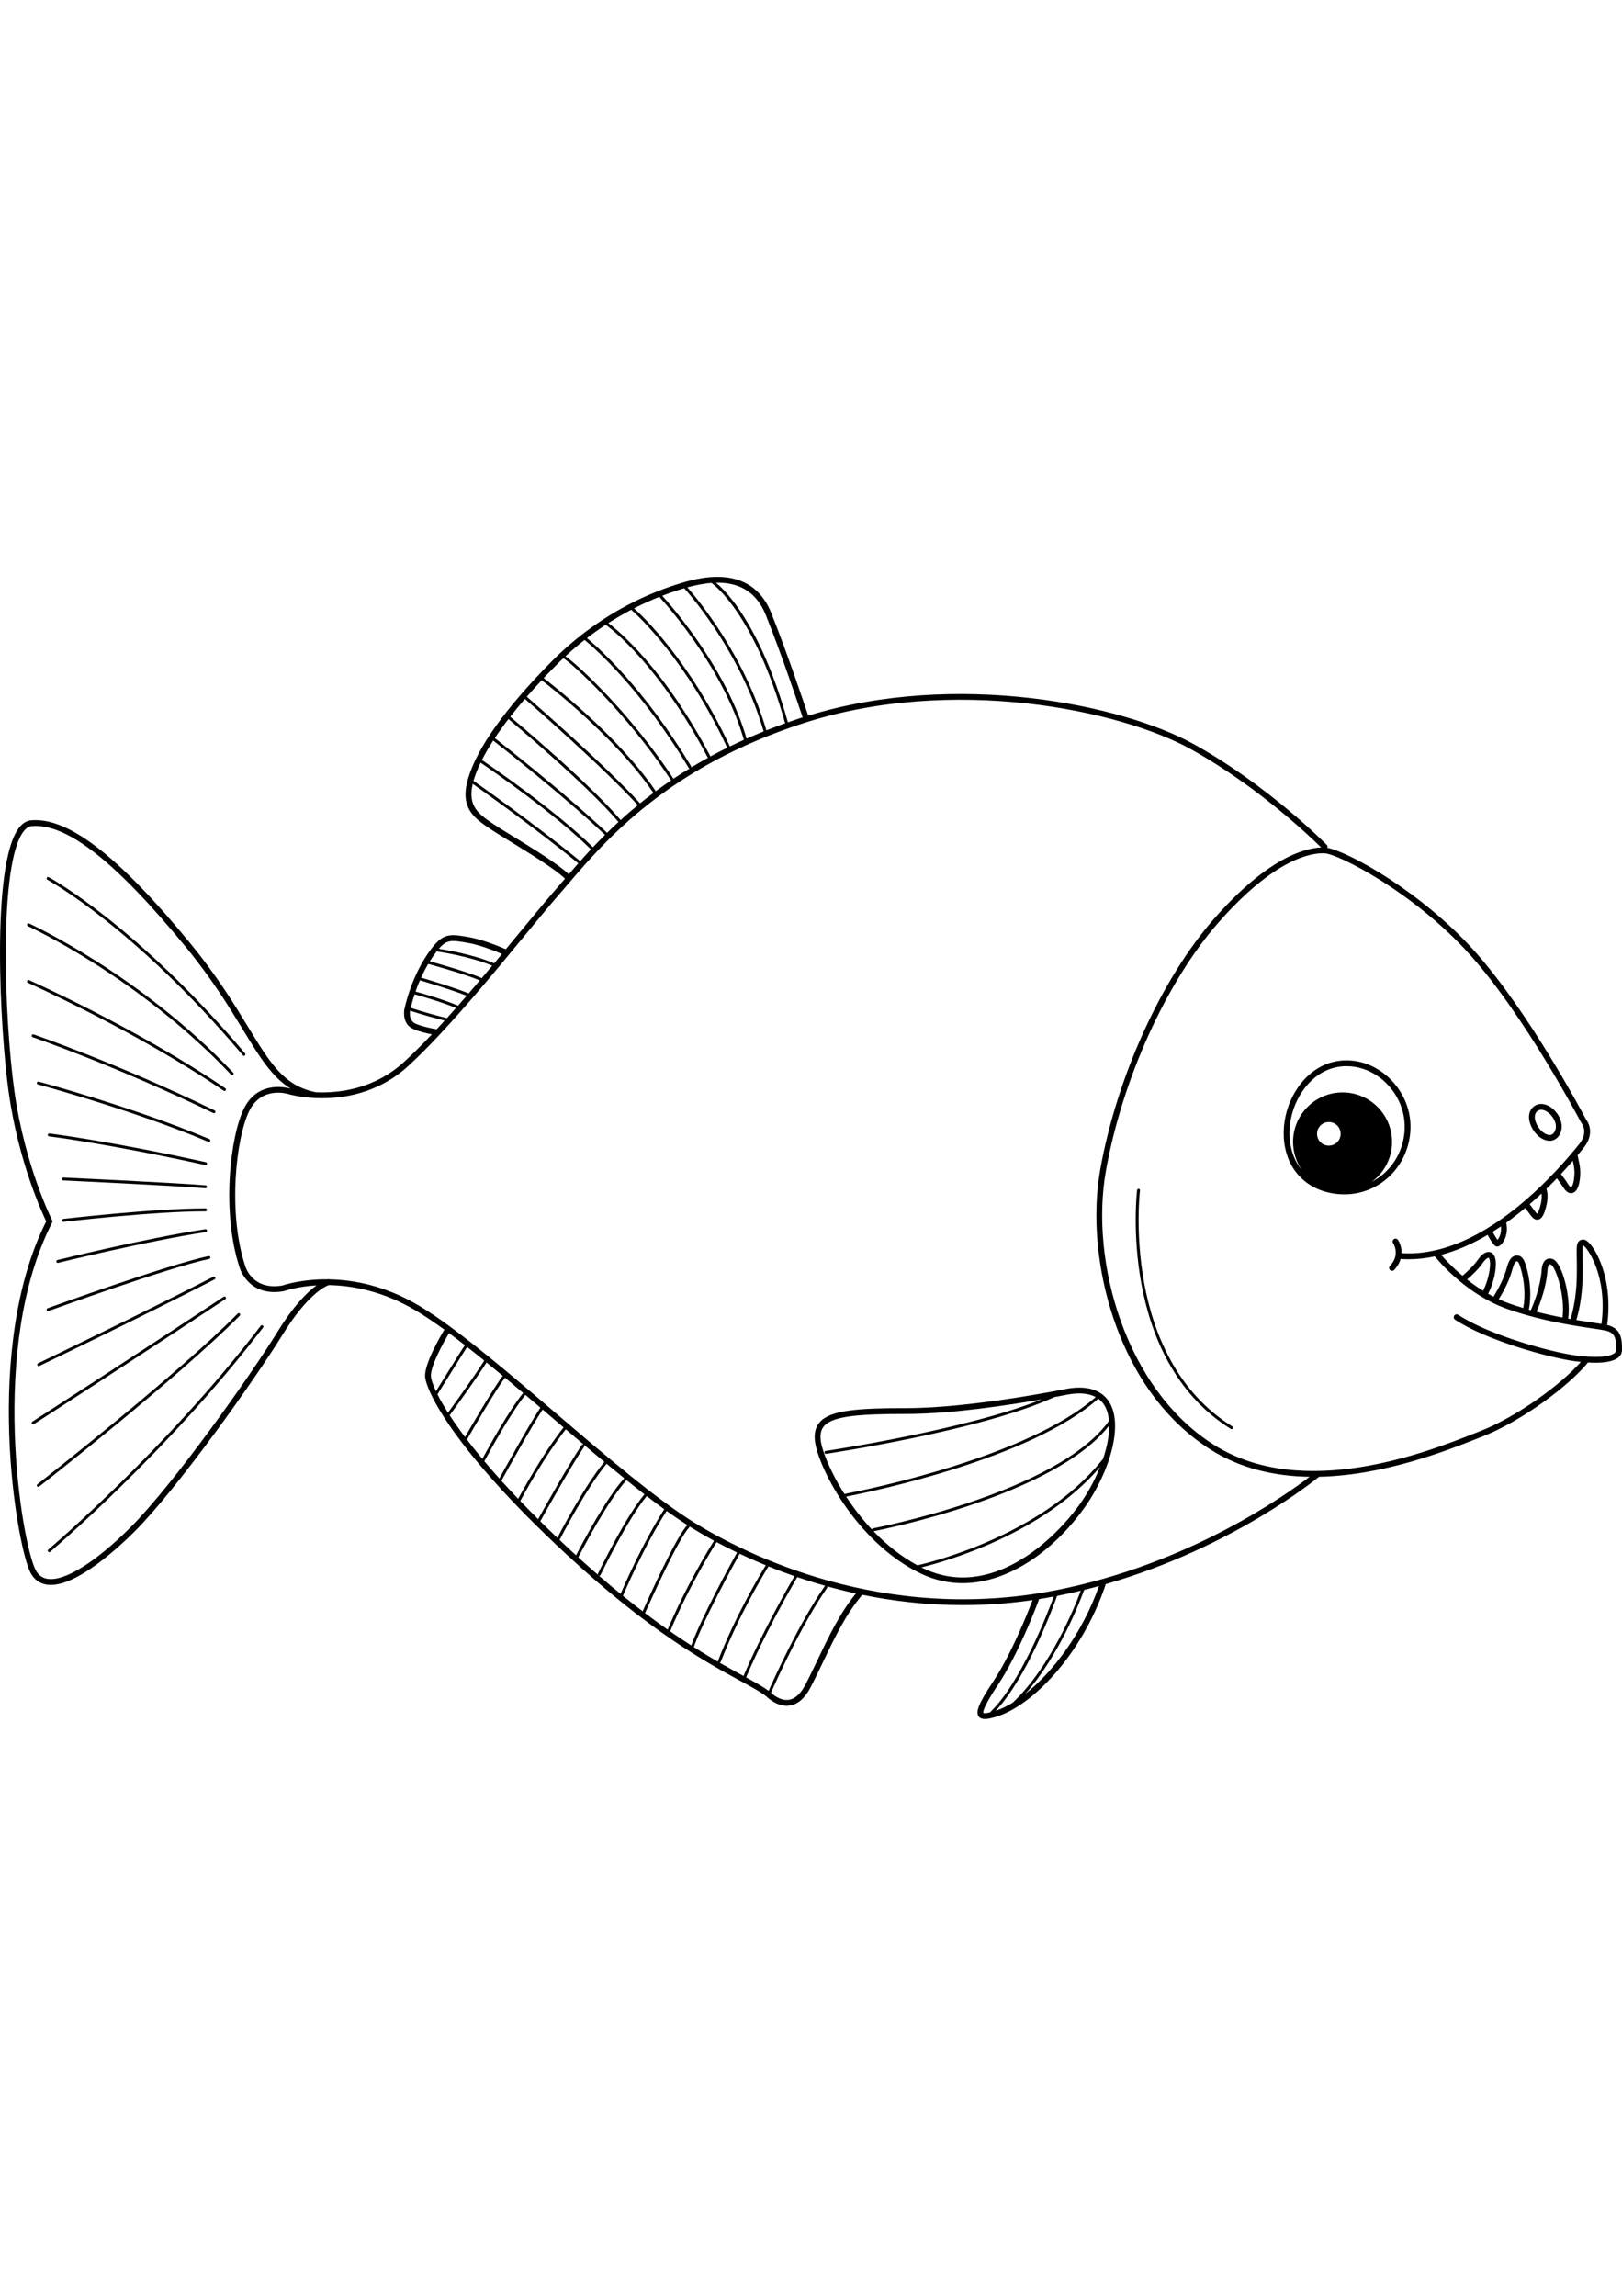 <?xml version="1.0" encoding="utf-8"?>
<!-- Generator: Adobe Illustrator 27.5.0, SVG Export Plug-In . SVG Version: 6.00 Build 0)  -->
<svg xmlns="http://www.w3.org/2000/svg" xmlns:xlink="http://www.w3.org/1999/xlink" viewBox="0 0 2840.921 2000" width="595" height="842" preserveAspectRatio="xMidYMid meet" data-scaled="true">
<path d="M2470.425,966.758c0.139-4.567,0.01-9.204-0.385-13.781c-4.794-55.479-50.494-102.059-104.039-106.042
	c-58.602-4.428-98.529,41.228-112.104,88.34c-13.486,46.792-4.04,106.214,47.458,133.479c12.113,6.415,26.079,10.432,41.506,11.939
	c3.921,0.383,7.822,0.572,11.695,0.572c28.068,0,54.656-9.955,75.876-28.617C2454.829,1031.19,2469.406,999.883,2470.425,966.758z
	 M2306.779,975.316c0-11.422,9.259-20.681,20.681-20.681c11.422,0,20.681,9.259,20.681,20.681s-9.259,20.681-20.681,20.681
	C2316.038,995.997,2306.779,986.738,2306.779,975.316z M2423.708,1044.999c-6.44,5.666-13.475,10.336-20.872,14.197
	c21.391-15.788,35.326-41.096,35.326-69.722c0-47.88-38.815-86.695-86.695-86.695c-47.88,0-86.695,38.815-86.695,86.695
	c0,18.286,5.692,35.225,15.358,49.21c-23.097-27.77-25.973-67.543-16.45-100.589c11.889-41.257,45.524-81.262,94.685-81.262
	c2.26,0,4.555,0.085,6.88,0.256c48.699,3.625,90.274,46.128,94.65,96.764c0.358,4.184,0.477,8.424,0.351,12.596
	C2459.314,996.765,2445.995,1025.397,2423.708,1044.999z"/>
<path d="M2814.938,1310.015c9.931-73.249-15.02-124.677-29.792-141.741c-4.528-5.231-8.456-7.772-12.011-7.772
	c-3.334,0-5.89,0.955-7.817,2.914c-4.107,4.182-3.983,11.158-3.68,28.02c0.154,8.662,0.348,19.443,0.107,33.684
	c-0.631,37.348-7.87,64.627-10.905,74.508c-1.348-0.237-2.722-0.484-4.096-0.731c4.99-39.762-10.972-96.972-26.087-103.776
	c-5.694-2.561-9.828-1.313-12.292,0.189c-6.999,4.266-7.906,14.873-8.011,16.877c-2.185,31.854-14.566,61.708-19.224,71.964
	c-1.13-0.312-2.259-0.623-3.395-0.944c4.774-23.475,2.814-52.541-5.481-78.494c-1.788-5.594-5.455-17.314-16.509-16.285
	c-10.992,0.945-14.696,14.405-16.912,22.446l-0.577,2.054c-4.23,14.46-11.788,30.425-22.405,47.488
	c-3.175-1.628-6.283-3.318-9.337-5.049c3.856-7.795,11.163-24.761,13.11-44.771c1.909-19.607-3.767-25.952-8.864-27.817
	c-3.936-1.447-12.081-1.671-22.287,13.063c-7.663,11.063-20.875,22.846-26.943,28.001c-17.782-14.95-30.714-28.926-37.374-36.611
	c28.328-7.428,55.667-19.794,81.39-35.009c10.993,20.335,14.415,20.397,16.918,20.397c3.67,0,7.039-3.431,9.219-6.305
	c2.664-3.516,10.582-16.01,6.47-35.369c11.586-8.269,22.745-16.947,33.383-25.841c2.355,3.345,5.834,8.176,10.141,13.811
	c3.444,4.505,7.034,6.773,10.698,6.773c0.654,0,1.313-0.075,1.972-0.219c6.452-1.417,10.681-9.145,14.594-26.663
	c3.58-16.022-0.045-26.021-0.199-26.439c-0.08-0.214-0.242-0.361-0.346-0.557c6.463-6.281,12.614-12.502,18.472-18.607
	c3.041,3.962,7.561,10.083,11.727,16.678c4.863,7.698,9.803,9.353,13.15,9.353c0.773,0,1.459-0.089,2.041-0.209
	c6.644-1.397,11.019-8.782,13.003-21.949c2.519-16.708,0.052-27.478-2.332-37.896c-0.477-2.081-0.927-4.23-1.369-6.388
	c4.059-4.848,7.81-9.431,11.157-13.617c17.125-21.407,10.259-40.842,3.928-48.609c-5.684-10.773-100.976-190.223-196.329-296.168
	c-92.692-102.993-219.381-172.897-256.911-179.901c0.583-1.751,0.25-3.747-1.128-5.16c-1.004-1.027-101.786-103.556-232.311-176.071
	c-125.274-69.594-415.769-129.897-675.935-50.221c-6.992-21.076-36.67-109.651-64.627-179.571
	c-36.379-90.991-133.098-60.444-164.883-50.412c-57.428,18.137-142.399,56.511-221.065,136.315
	c-80.073,81.234-128.792,149.48-144.801,202.838c-15.681,52.277,10.049,69.82,37.289,88.39c7.919,5.4,20.743,13.262,35.596,22.364
	c32.982,20.218,77.424,47.465,96.569,65.449c-0.64,0.747-1.305,1.52-1.937,2.258c-5.03,5.87-9.823,11.462-14.413,16.733
	c-18.901,21.7-41.772,49.455-65.983,78.838c-6.919,8.397-14.052,17.05-21.321,25.843c-10.255-4.454-40.662-17.091-64.804-21.238
	c-28.769-4.938-41.901-7.195-59.552,12.894c-18.209,20.723-41.814,61.533-53.5,114.145c-0.176,1.002-4.112,24.646,15.044,33.488
	c10.268,4.74,24.16,7.925,33.321,9.674c-16.399,17.281-32.529,33.417-48.015,47.647c-52.545,48.288-114.178,55.619-154.852,53.846
	c-55.897-10.861-79.884-50.121-119.385-114.934c-24.102-39.542-54.097-88.753-100.364-145.199
	C208.333,489.248,119.663,420.629,54.562,426.295c-7.742,0.681-14.746,4.901-20.81,12.543
	c-50.312,63.38-33.547,358.082-18.403,464.656c17.163,120.779,58.189,209.753,65.601,225.118
	c-111.666,221.931-51.831,566.629-28.06,614.171c6.203,12.401,15.81,19.736,28.557,21.805c2.447,0.398,4.963,0.592,7.551,0.587
	c47.786-0.005,118.123-64.957,147.225-94.061c74.919-74.922,210.029-265.291,258.631-343.982
	c44.608-72.219,75.835-85.214,81.074-86.958c41.279,0.709,95.286,10.539,152.858,44.865c15.13,9.019,31.783,20.295,49.497,33.167
	c-8.401,13.988-34.83,59.887-33.726,81.928c1.201,24.008,48.201,126.945,248.578,312.476
	c144.831,134.105,243.77,188.008,302.886,220.21c21.171,11.536,36.511,19.89,46.774,28.015c2.198,2.203,16.73,16.017,35.099,16.017
	c1.663,0,3.359-0.114,5.08-0.358c14.395-2.054,26.715-12.72,36.615-31.69c7.906-15.156,15.48-31.054,22.804-46.429
	c19.401-40.725,39.499-82.753,67.967-115.876c53.99,11.037,113.042,18.017,176.149,18.016c39.188-0.004,79.952-2.697,122.008-8.762
	c-9.088,23.845-37.637,95.627-69.219,143.002c-27.772,41.655-30.221,53.828-25.064,60.78c2.344,3.158,5.95,4.465,10.741,4.465
	c5.278-0.005,11.991-1.586,20.034-4.023c61.609-18.645,149.502-106.29,191.84-232.243c223.656-64.237,371.554-186.437,373.2-187.815
	c0.047-0.04,0.065-0.098,0.111-0.139c113.557-2.351,222.48-45.311,275.503-66.23l10.064-3.958
	c70.215-27.37,153.232-89.821,185.592-129.944c4.372,0.262,8.743,0.453,13.022,0.453c16.929,0,32.389-2.357,40.519-9.463
	c3.966-3.466,6.062-7.956,6.062-12.988C2840.921,1336.867,2840.868,1316.067,2814.938,1310.015z M2771.929,1225.289
	c0.244-14.416,0.04-25.758-0.109-34.037c-0.184-10.229-0.341-19.06,0.455-20.492c0.008,0,0.152-0.045,0.522-0.065
	c7.21,3.118,43.283,53.687,32.099,137.428c-4.335-0.703-9.345-1.452-15.106-2.308c-8.318-1.234-18.033-2.675-28.81-4.455
	C2764.42,1289.948,2771.297,1262.686,2771.929,1225.289z M2710.518,1212.818c0.171-2.924,1.392-7.747,3.15-8.811
	c0.674-0.418,1.904-0.005,2.812,0.403c8.205,3.691,25.049,53.686,20.245,92.626c-14.23-2.731-29.606-6.073-45.613-10.214
	C2696.49,1274.812,2708.293,1245.273,2710.518,1212.818z M2648.033,1215.792l0.619-2.213c1.208-4.391,4.04-14.669,7.964-15.007
	c2.747-0.268,4.403,4.441,6.037,9.552c7.596,23.757,9.486,50.521,5.257,72.211c-8.228-2.479-16.538-5.157-24.886-8.119
	c-6.157-2.185-12.138-4.664-17.957-7.336C2635.877,1247.369,2643.619,1230.871,2648.033,1215.792z M2596.848,1201.64
	c5.982-8.642,9.868-9.448,10.41-9.304c0.748,0.279,3.503,4.217,2.233,17.275c-1.727,17.724-8.219,33.161-11.788,40.545
	c-10.216-6.318-19.627-13.061-28.135-19.774C2576.463,1224.443,2589.015,1212.946,2596.848,1201.64z M2622.854,1161.054
	c-2.254-3.062-5.729-8.836-8.591-14.116c4.93-3.079,9.791-6.257,14.587-9.514C2630.235,1149.77,2625.68,1157.766,2622.854,1161.054z
	 M2699.001,1096.589c-3.167,14.187-5.795,17.847-6.715,18.742c-0.438-0.288-1.283-0.984-2.519-2.601
	c-4.52-5.911-8.157-10.995-10.444-14.259c7.138-6.171,14.049-12.397,20.665-18.619
	C2700.458,1083.372,2700.678,1089.082,2699.001,1096.589z M2756.721,1055.556c-1.579,10.482-4.368,13.317-5.002,13.5
	c-0.341-0.005-2.108-0.806-4.515-4.615c-4.896-7.752-10.134-14.73-13.242-18.723c7.557-8.087,14.505-15.861,20.818-23.163
	C2756.952,1032.083,2758.868,1041.31,2756.721,1055.556z M1341.476,67.254c27.749,69.401,57.232,157.342,64.343,178.768
	c-0.68,0.218-1.367,0.405-2.046,0.625c-8.127,2.632-16.077,5.335-23.911,8.083c-0.002-0.22,0.013-0.439-0.049-0.661
	C1331.547,82.122,1269.5,22.865,1254.043,10.27C1289.437,9.486,1323.397,22.028,1341.476,67.254z M1342.272,268.767
	c-38.275-130.65-118.222-227.414-138.375-250.357c13.697-3.738,28.309-6.785,42.847-7.818c0.181,0.455,0.45,0.879,0.885,1.176
	c0.729,0.497,73.507,52.1,127.28,243.678c0.1,0.357,0.366,0.591,0.589,0.859C1364.131,260.35,1353.034,264.498,1342.272,268.767z
	 M1189.12,22.774c3.044-0.961,6.164-1.908,9.338-2.83c16.656,18.669,99.95,116.748,139.07,250.719
	c-10.253,4.13-20.19,8.368-29.905,12.677c-34.592-120.187-126.533-226.858-147.703-250.288
	C1170.239,29.076,1180.06,25.635,1189.12,22.774z M1179.605,353.492c-77.952-118.277-171.611-203.187-189.273-214.402
	c11.156-10.322,22.375-19.823,33.58-28.606c17.676,14.459,98.084,84.39,182.174,223.829c0.4,0.665,1.073,1.011,1.783,1.128
	C1198.099,341.403,1188.678,347.424,1179.605,353.492z M1210.447,331.682c-82.998-137.63-162.694-208.101-182.438-224.418
	c11.029-8.474,22.02-16.28,32.887-23.393c10.041,7.222,93.633,70.617,178.987,233.008c-10.062,5.542-19.802,11.155-29.195,16.836
	C1210.885,333.053,1210.832,332.32,1210.447,331.682z M1244.34,314.418C1162.161,158.1,1081.342,92.765,1065.505,80.944
	c13.671-8.749,27.109-16.502,40.144-23.319c10.775,9.415,95.851,86.861,168.114,241.576
	C1263.659,304.196,1253.832,309.265,1244.34,314.418z M1278.329,296.943c-69.916-149.644-151.897-227.558-167.818-241.812
	c15.489-7.896,30.392-14.591,44.312-20.126c18.148,19.904,113.192,128.301,148.097,250.402
	C1294.516,289.19,1286.338,293.042,1278.329,296.943z M972.241,156.529c4.723-4.791,9.47-9.421,14.231-13.912
	c0.021,0.011,0.032,0.031,0.053,0.041c0.288,0.144,0.587,0.226,0.888,0.256c9.775,5.159,106.02,89.03,187.97,213.422
	c-9.292,6.301-18.225,12.638-26.814,18.997c-66.945-98.44-185.087-189.502-196.31-198.036
	C958.719,170.448,965.326,163.545,972.241,156.529z M1038.537,473.485c-64.445-63.28-172.14-137.554-194.464-152.729
	c5.465-10.842,12.067-22.24,19.781-34.156c9.88,7.7,120.134,93.917,195.869,165.181
	C1052.305,459.145,1045.223,466.403,1038.537,473.485z M1063.347,448.196c-76.649-72.139-188.689-159.637-196.694-165.872
	c7.1-10.713,15.077-21.827,23.901-33.309c4.61,3.839,135.787,113.318,192.735,180.242
	C1076.351,435.634,1069.71,441.953,1063.347,448.196z M1087.045,425.82c-57.786-67.842-190.821-178.714-193.373-180.834
	c7.93-10.168,16.433-20.582,25.655-31.288c15.196,13.214,137.142,119.695,197.838,186.104
	C1106.548,408.523,1096.523,417.215,1087.045,425.82z M1121.119,396.582c-60.793-66.572-183.073-173.354-198.434-186.71
	c8.204-9.425,16.899-19.046,26.066-28.846c8.444,6.399,128.377,98.216,195.716,197.328
	C1136.375,384.425,1128.612,390.507,1121.119,396.582z M841.764,325.343c23.352,15.891,129.657,89.345,193.294,151.868
	c-6.587,7.048-12.847,13.929-18.779,20.591c-82.062-67.064-179.95-135.717-186.891-140.57c0.2-0.711,0.335-1.363,0.553-2.089
	C832.746,345.791,836.715,335.835,841.764,325.343z M898.391,454.288c-14.736-9.033-27.466-16.837-35.178-22.096
	c-24.677-16.823-44.424-30.339-35.212-69.714c14.184,9.952,106.692,75.238,184.898,139.135c-5.833,6.6-11.36,12.969-16.618,19.076
	C976.214,502,933.331,475.707,898.391,454.288z M819.675,640.926c20.774,3.569,47.645,14.313,59.533,19.349
	c-4.514,5.448-9.078,10.939-13.691,16.472c-35.945-15.346-83.09-23.361-96.907-25.485c0.221-0.255,0.45-0.544,0.669-0.794
	C783.179,634.653,791.588,636.105,819.675,640.926z M764.836,655.847c7.309,1.048,58.557,8.802,97.268,24.995
	c-6.209,7.433-12.495,14.911-18.836,22.408c-0.225-0.686-0.708-1.281-1.43-1.574c-26.708-10.883-72.889-23.984-89.091-28.467
	C756.847,666.6,760.926,660.796,764.836,655.847z M782.727,772.727c-40.819-10.222-62.388-17.838-62.602-17.915
	c-0.255-0.092-0.513-0.103-0.77-0.112c1.984-8.223,4.245-16.137,6.743-23.686c8.777,2.373,44.847,12.386,72.603,23.854
	C793.375,760.886,788.048,766.85,782.727,772.727z M802.043,751.072c-0.254-0.303-0.557-0.568-0.947-0.73
	c-27.783-11.529-63.945-21.608-73.351-24.159c2.42-6.91,5.012-13.499,7.726-19.745c0.026,0.008,0.043,0.029,0.069,0.036
	c0.561,0.167,54.99,16.222,81.864,27.013C812.295,739.388,807.174,745.25,802.043,751.072z M820.929,729.424
	c-25.123-10.318-77.52-25.928-83.384-27.665c4.01-8.788,8.227-16.805,12.477-24.021c14.722,4.057,62.642,17.548,89.898,28.651
	c0.193,0.08,0.392,0.087,0.591,0.116C834.024,714.157,827.499,721.807,820.929,729.424z M727.442,782.134
	c-12.001-5.542-9.396-21.802-9.326-22.255c0.03-0.133,0.064-0.261,0.094-0.394c0.075,0.036,0.129,0.097,0.209,0.126
	c0.212,0.075,21.062,7.434,60.409,17.384c-4.681,5.138-9.347,10.197-14.002,15.183C758.027,791.071,739.51,787.703,727.442,782.134z
	 M486.19,1321.782c-48.383,78.333-182.772,267.733-257.169,342.132c-61.583,61.58-116.107,95.468-145.945,90.625
	c-9.465-1.536-16.36-6.872-21.079-16.31c-23.466-46.926-82.502-388.467,29.176-607.264c0.741-1.457,0.741-3.177,0.003-4.63
	c-0.47-0.92-47.19-93.688-65.745-224.273C7.581,776.448-2.849,501.324,41.728,445.169c4.319-5.44,8.809-8.297,13.729-8.729
	c61.329-5.358,147.33,62.102,270.547,212.428c45.817,55.899,75.608,104.774,99.543,144.045
	c28.881,47.385,50.716,83.028,83.833,103.425c-0.076-0.022-0.201-0.056-0.217-0.061c-0.554-0.182-55.586-17.824-81.59,34.184
	c-24.689,49.383-39.912,183.02-7.635,279.831c0.149,0.517,15.544,51.501,77.159,40.506c0.301-0.055,0.597-0.134,0.883-0.244
	c0.472-0.175,21.957-7.889,56.476-9.923C538.842,1251.949,515.071,1275.022,486.19,1321.782z M786.517,1324.263
	c9.019,6.68,18.281,13.73,27.767,21.12c-2.706,3.678-7.508,11.356-17.201,26.88c-9.977,15.967-21.832,35.076-29.542,47.498
	c-1.488,2.4-2.805,4.522-3.94,6.352c-6.046-12.859-8.637-21.71-8.877-26.485C753.873,1382.576,775.239,1343.095,786.517,1324.263z
	 M878.203,1582.818c10.213-18.492,53.332-96.21,72.23-124.729c5.993,5.117,11.983,10.235,17.958,15.341
	c6.222,5.318,12.461,10.648,18.705,15.979c-38.19,48.018-76.545,119.359-79.538,124.965
	C897.137,1603.458,887.332,1592.918,878.203,1582.818z M874.608,1578.796c-9.415-10.498-18.164-20.556-26.25-30.152
	c9.196-17.104,45.761-84.027,71.861-116.279c8.756,7.427,17.535,14.907,26.311,22.396
	C928.175,1482.316,886.275,1557.691,874.608,1578.796z M844.831,1544.454c-9.997-11.979-18.97-23.23-27.015-33.766
	c9.781-16.952,51.866-89.467,66.772-108.323c10.504,8.768,21.1,17.692,31.745,26.709
	C890.756,1460.662,855.436,1524.815,844.831,1544.454z M814.482,1506.273c-10.564-14.023-19.449-26.721-26.843-38.083
	c10.689-14.685,49.624-68.449,64.526-92.579c9.387,7.648,18.902,15.5,28.505,23.497
	C865.905,1417.726,826.078,1486.189,814.482,1506.273z M784.682,1463.602c-7.868-12.371-13.927-23.074-18.45-32.077
	c1.405-2.262,3.328-5.361,5.634-9.078c12.435-20.036,40.053-64.542,46.289-74.034c9.815,7.69,19.835,15.695,30.025,23.966
	C834.158,1395.231,796.862,1446.844,784.682,1463.602z M911.033,1617.994c0.326-0.224,0.63-0.493,0.829-0.866
	c0.397-0.755,39.867-75.027,79.109-124.413c22.635,19.314,45.3,38.549,67.579,57.089c-35.85,43.115-79.092,126.758-82.287,132.982
	c-10.43-9.922-20.441-19.61-29.962-29.018c10.234-18.475,53.586-96.27,76.876-130.695c0.788-1.164,0.482-2.75-0.681-3.536
	c-1.171-0.796-2.75-0.477-3.536,0.681c-22.908,33.86-65.013,109.26-76.411,129.814
	C931.436,1638.992,920.941,1628.315,911.033,1617.994z M979.883,1686.24c0.278-0.22,0.558-0.447,0.729-0.784
	c0.461-0.903,45.185-88.314,81.851-132.393c10.416,8.646,20.73,17.114,30.91,25.357c-32.594,36.214-73.477,113.72-84.391,134.921
	c-2.967-2.715-5.925-5.414-8.932-8.198C993.129,1698.733,986.439,1692.45,979.883,1686.24z M1257.647,1899.777
	c-12.952-7.486-27.105-15.977-42.466-25.731c16.804-47.749,68.847-142.692,80.347-163.453c14.16,6.712,29.469,13.502,45.744,20.195
	c-10.98,17.796-52.367,86.955-83.63,167.199C1257.408,1898.589,1257.442,1899.217,1257.647,1899.777z M1210.776,1871.24
	c-11.667-7.482-24.01-15.688-37.058-24.753c31.149-74.985,72.917-142.748,81.425-156.267c10.95,5.865,22.903,11.964,35.793,18.16
	C1279.208,1729.556,1228.058,1822.945,1210.776,1871.24z M1169.445,1843.494c-12.596-8.828-25.824-18.443-39.703-28.952
	c10.147-22.769,59.247-131.754,77.329-149.836c0.509-0.509,0.749-1.178,0.737-1.845c0.872,0.546,1.782,1.152,2.647,1.686
	c11.132,6.882,24.611,14.796,40.191,23.255C1241.706,1702.032,1200.476,1769.098,1169.445,1843.494z M1203.47,1661.105
	c-18.667,18.667-66.583,124.865-77.894,150.267c-11.146-8.504-22.696-17.576-34.668-27.277c0.165-0.194,0.381-0.334,0.486-0.581
	c0.359-0.861,36.122-85.472,76.192-147.892c12.78,9.202,25.023,17.558,36.66,24.968
	C1203.967,1660.714,1203.699,1660.876,1203.47,1661.105z M1086.969,1780.902c-12.226-9.972-24.893-20.614-37.98-31.937
	c0.189,0.043,0.375,0.129,0.564,0.129c0.947,0,1.855-0.527,2.295-1.437c0.493-1.021,48.126-99.073,80.956-138.032
	c10.478,8.08,20.708,15.763,30.655,22.997C1124.828,1692.728,1090.214,1773.279,1086.969,1780.902z M1047.262,1745.439
	c-0.303,0.625-0.322,1.313-0.115,1.925c-11.119-9.646-22.524-19.756-34.269-30.448c9.717-18.866,51.978-99.277,84.458-135.282
	c10.66,8.598,21.147,16.91,31.427,24.886C1095.573,1645.992,1049.284,1741.261,1047.262,1745.439z M1260.377,1901.347
	c0.868-0.134,1.665-0.634,2.008-1.51c31.538-80.953,73.457-150.604,83.654-167.083c14.395,5.829,29.557,11.564,45.46,17.081
	c-11.574,19.888-58.023,101.048-89.205,174.81c-0.479-0.261-0.92-0.502-1.405-0.766
	C1289.028,1917.417,1275.521,1910.05,1260.377,1901.347z M1306.788,1927.097c31.592-74.857,79.106-157.543,89.635-175.595
	c15.638,5.331,31.965,10.432,48.94,15.206c-0.347,0.184-0.668,0.423-0.907,0.77c-43.629,62.558-87.714,159.525-98.23,183.199
	C1336.569,1943.555,1323.648,1936.301,1306.788,1927.097z M1433.198,1893.995c-7.285,15.291-14.818,31.103-22.64,46.096
	c-8.282,15.877-18.031,24.729-28.973,26.315c-15.157,2.198-28.718-10.012-31.247-12.442c9.334-21.094,54.079-120.177,98.294-183.572
	c0.587-0.844,0.583-1.913,0.094-2.745c16.238,4.502,33.059,8.683,50.429,12.462
	C1471.687,1813.522,1452.088,1854.344,1433.198,1893.995z M1215.81,1655.884c-66.023-40.815-154.875-116.756-240.804-190.196
	c-64.671-55.271-130.959-111.913-187.088-153.063c-0.053-0.036-0.08-0.093-0.134-0.127c-0.023-0.014-0.05-0.013-0.074-0.027
	c-19.258-14.112-37.331-26.418-53.71-36.183c-58.8-35.053-114.182-45.289-156.88-46.153c-0.777-0.237-1.596-0.352-2.451-0.177
	c-0.08,0.016-0.278,0.06-0.552,0.131c-44.867-0.457-75.066,9.326-79.215,10.754c-52.043,9.13-64.668-31.641-65.24-33.57
	c-31.046-93.131-16.335-225.543,7.021-272.258c22.009-44.03,67.348-29.709,69.414-29.027c0.458,0.135,18.593,5.31,45.899,6.622
	c0.304,0.058,0.58,0.143,0.886,0.2c0.701,0.124,1.394,0.091,2.051-0.061c42.692,1.562,106.159-6.672,160.44-56.552
	c17.607-16.179,36.014-34.785,54.686-54.704c0.031-0.026,0.053-0.062,0.083-0.089c49.648-52.973,101.22-115.523,145.023-168.681
	c24.167-29.328,46.993-57.03,65.802-78.626c4.607-5.288,9.418-10.902,14.468-16.795c65.548-76.478,175.256-204.479,411.475-280.97
	c260.207-84.26,554.073-23.918,679.638,45.835c117.787,65.438,211.103,155.556,227.41,171.722
	c-28.63,1.066-93.453,17.737-187.398,124.595c-92.224,104.904-170.524,277.297-199.479,439.194
	c-14.338,80.163-5.733,175.696,23.607,262.109c23.906,70.402,72.749,167.188,169.676,228.479
	c53.504,33.834,113.733,46.65,173.386,47.541c-41.298,31.676-210.921,152.818-444.147,198.626
	C1546.861,1833.906,1305.517,1711.338,1215.81,1655.884z M1722.427,1989.488c-0.771-1.442-1.218-9.244,25.343-49.084
	c35.075-52.614,66.351-134.455,72.313-150.462c8.485-1.342,17.015-2.81,25.6-4.434c-11.106,30.168-58.038,151.544-111.795,202.962
	C1725.014,1990.59,1722.861,1989.801,1722.427,1989.488z M1743.928,1985.603c54.272-57.688,98.917-177.058,107.581-201.163
	c0.02-0.004,0.039-0.007,0.059-0.011c14.057-2.761,27.826-5.851,41.412-9.12c-10.398,28.108-52.124,132.549-119.161,196.089
	C1763.43,1977.754,1753.382,1982.538,1743.928,1985.603z M1795.567,1956.167c59.708-67.246,95.85-161.512,103.348-182.259
	c8.756-2.161,17.427-4.402,25.974-6.747C1895.537,1850.065,1844.072,1918.016,1795.567,1956.167z M2828.156,1358.972
	c-8.441,7.374-34.365,8.961-69.37,4.232c-42.578-5.753-150.403-35.201-204.686-70.978c-2.352-1.542-5.507-0.895-7.054,1.447
	c-1.546,2.352-0.897,5.51,1.449,7.056c55.556,36.618,165.544,66.707,208.927,72.57c3.687,0.498,7.546,0.939,11.456,1.341
	c-34.207,39.093-111.19,95.874-176.853,121.466l-10.102,3.973c-82.032,32.361-299.948,118.332-456.116,19.587
	c-154.418-97.651-217.209-320.835-188.704-480.196c28.652-160.196,106.02-330.653,197.103-434.261
	c98.877-112.472,162.814-122.183,185.723-121.142c23.858,1.084,155.781,67.627,254.347,177.145
	c96.97,107.743,194.161,292.712,195.131,294.567c0.171,0.326,0.403,0.664,0.639,0.947c0.527,0.624,12.68,15.552-4.015,36.419
	c-20.083,25.107-53.803,63.885-96.049,100.009c-0.108,0.061-0.23,0.068-0.334,0.138c-0.371,0.249-0.622,0.593-0.905,0.913
	c-12.085,10.279-24.847,20.316-38.197,29.758c-0.757,0.294-1.382,0.75-1.899,1.323c-35.021,24.518-73.907,44.725-114.606,53.963
	c-0.177,0.034-0.347,0.06-0.521,0.113c-19.019,4.271-38.415,6.212-58.002,4.978c-0.258-0.011-0.489,0.085-0.739,0.11
	c0.336-10.046-3.037-18.633-6.332-23.446c-1.586-2.317-4.729-2.894-7.049-1.333c-2.322,1.571-2.929,4.734-1.37,7.061
	c0.545,0.815,13.125,20.144-5.562,39.87c-1.934,2.039-1.847,5.261,0.194,7.195c0.987,0.935,2.245,1.397,3.503,1.397
	c1.348,0,2.695-0.532,3.697-1.591c6.117-6.456,9.665-13.122,11.461-19.516c0.491,0.197,0.993,0.381,1.55,0.416
	c4.227,0.269,8.426,0.398,12.63,0.398c15.363-0.001,30.561-1.829,45.527-5.022c10.365,12.683,58.163,67.648,126.588,91.932
	c35.728,12.677,70.833,20.725,100.465,26.222c0.003,0.001,0.005,0.003,0.009,0.003c0.006,0.001,0.011,0.001,0.017,0.002
	c4.244,0.787,8.365,1.521,12.368,2.209c0.014,0.005,0.022,0.017,0.036,0.022c0.395,0.145,0.795,0.141,1.195,0.187
	c13.078,2.23,24.809,3.981,34.59,5.432c10.204,1.512,18.264,2.71,23.498,3.819c18.028,3.814,18.943,15.385,18.943,33.943
	C2830.737,1355.745,2829.917,1357.435,2828.156,1358.972z"/>
<path d="M1903.446,1624.164c38.649-56.364,65.456-138.536,39.01-179.798c-9.306-14.515-29.577-30.243-73.268-22.74
	c-0.055,0.01-0.109,0.02-0.164,0.03c-1.648,0.338-166.287,33.958-281.203,33.958c-85.466,0-132.317,3.665-151.201,23.694
	c-7.21,7.643-10.35,17.573-9.597,30.358c2.568,43.654,70.7,180.206,185.35,235.431c24.358,11.73,49.109,16.991,73.616,16.991
	C1770.241,1762.088,1851.545,1699.851,1903.446,1624.164z M1933.88,1449.86c4.916,7.671,7.569,17.292,8.519,28.087
	c-90.588,126.243-410.429,187.665-413.684,188.28c-0.915,0.171-1.583,0.83-1.882,1.645c-17.342-18.525-32.322-38.205-44.826-57.353
	c46.206-8.992,323.503-66.493,441.704-171.516C1927.718,1441.926,1931.113,1445.543,1933.88,1449.86z M1444.028,1486.294
	c16.245-17.23,63.069-20.497,143.792-20.497c78.14,0,178.786-15.353,236.666-25.477c-131.801,53.334-375.671,89.887-378.314,90.279
	c-1.39,0.204-2.352,1.497-2.146,2.889c0.186,1.263,1.275,2.173,2.516,2.173c0.124,0,0.249-0.01,0.375-0.03
	c2.79-0.412,273.553-40.992,399.565-99.269c14.533-2.692,23.497-4.51,24.51-4.718c20.287-3.463,36.324-1.838,48.135,4.619
	c-119.781,105.154-401.185,162.164-440.098,169.643c-26.346-41.47-40.833-79.683-41.844-96.839
	C1436.602,1499.099,1438.775,1491.864,1444.028,1486.294z M1529.987,1671.166c11.375-2.19,317.646-62.426,412.828-185.276
	c0.155,17.879-3.993,38.455-11.121,59.382c-0.36,0.159-0.697,0.376-0.96,0.704c-103.698,129.546-291.874,177.557-323.788,184.915
	C1577.811,1715.253,1552.08,1694.207,1529.987,1671.166z M1616.792,1735.917c-0.967-0.465-1.902-0.983-2.861-1.461
	c43.747-10.737,212.066-58.362,312.79-175.708c-8.323,20.885-19.272,41.571-31.674,59.657
	C1846.89,1688.628,1734.085,1792.41,1616.792,1735.917z"/>
<path d="M360.026,1105.893c-0.43,0-0.853,0-1.285,0c-89.374,0-246.482,18.239-248.066,18.423c-1.397,0.164-2.397,1.432-2.233,2.824
	c0.152,1.298,1.251,2.253,2.526,2.253c0.097,0,0.199-0.005,0.298-0.015c1.581-0.189,158.399-18.394,247.47-18.394
	c0.43,0,0.718-0.149,1.285,0c1.405,0,2.543-1.139,2.546-2.541C362.57,1107.037,361.434,1105.898,360.026,1105.893z"/>
<path d="M359.641,1142.347c-103.539,15.678-257.472,53.54-259.013,53.922c-1.365,0.338-2.2,1.715-1.862,3.083
	c0.286,1.159,1.325,1.934,2.469,1.934c0.201,0,0.408-0.025,0.612-0.075c1.541-0.378,155.251-38.189,258.556-53.833
	c1.39-0.209,2.347-1.507,2.136-2.899C362.329,1143.093,361.016,1142.138,359.641,1142.347z"/>
<path d="M84.206,1285.666c0.288,0,0.582-0.05,0.87-0.154c2.084-0.756,209.283-75.986,281.328-91.197
	c1.375-0.288,2.255-1.641,1.964-3.018c-0.291-1.377-1.621-2.238-3.018-1.964c-72.391,15.286-279.926,90.635-282.014,91.396
	c-1.32,0.477-2.004,1.939-1.522,3.262C82.189,1285.025,83.167,1285.666,84.206,1285.666z"/>
<path d="M67.831,1382.005c0.368,0,0.743-0.08,1.099-0.249c1.805-0.87,181.904-87.383,307.004-151.633
	c1.251-0.641,1.743-2.173,1.101-3.426c-0.644-1.258-2.171-1.755-3.429-1.099c-125.038,64.216-305.077,150.698-306.879,151.564
	c-1.268,0.612-1.803,2.133-1.193,3.401C65.971,1381.473,66.881,1382.005,67.831,1382.005z"/>
<path d="M395.324,1261.266c-0.776-1.169-2.354-1.487-3.528-0.716C233.9,1365.103,58.473,1478.129,56.72,1479.263
	c-1.184,0.761-1.524,2.337-0.763,3.516c0.487,0.756,1.305,1.169,2.143,1.169c0.472,0,0.95-0.129,1.375-0.408
	c1.755-1.129,177.21-114.175,335.131-218.743C395.779,1264.021,396.1,1262.439,395.324,1261.266z"/>
<path d="M419.993,1293.657c0.99-1,0.982-2.611-0.015-3.6c-1-0.99-2.611-0.98-3.6,0.02
	c-109.183,110.187-348.49,296.962-350.894,298.836c-1.111,0.865-1.308,2.466-0.445,3.575c0.502,0.641,1.253,0.98,2.011,0.98
	c0.547,0,1.097-0.174,1.561-0.537C71.021,1591.056,310.582,1404.083,419.993,1293.657z"/>
<path d="M456.711,1311.409C290.527,1528.815,86.62,1701.562,84.579,1703.277c-1.074,0.91-1.211,2.516-0.306,3.59
	c0.505,0.597,1.223,0.905,1.949,0.905c0.579,0,1.161-0.199,1.639-0.597c2.044-1.726,206.361-174.811,372.898-392.673
	c0.853-1.119,0.639-2.715-0.477-3.57C459.162,1310.082,457.571,1310.29,456.711,1311.409z"/>
<path d="M110.854,1056.933c1.862,0.089,187.033,8.642,248.964,13.635c0.07,0.005,0.137,0.01,0.206,0.01
	c1.313,0,2.427-1.01,2.536-2.342c0.112-1.402-0.932-2.63-2.335-2.74c-62.015-5.002-247.273-13.56-249.138-13.645
	c-1.375-0.149-2.596,1.019-2.66,2.422C108.363,1055.68,109.449,1056.869,110.854,1056.933z"/>
<path d="M360.024,1030.027c1.169,0,2.223-0.811,2.484-1.999c0.303-1.372-0.564-2.73-1.939-3.033
	C189.681,987.367,87.537,974.794,86.526,974.67c-1.39-0.164-2.665,0.828-2.834,2.223s0.825,2.665,2.223,2.834
	c1.009,0.122,102.94,12.673,273.561,50.24C359.659,1030.007,359.843,1030.027,360.024,1030.027z"/>
<path d="M365.877,989.476c0.992,0,1.934-0.584,2.344-1.557c0.547-1.293-0.06-2.787-1.355-3.334
	c-131.89-55.718-297.504-100.237-299.159-100.68c-1.348-0.36-2.755,0.445-3.118,1.8c-0.363,1.36,0.442,2.755,1.8,3.118
	c1.656,0.443,166.936,44.875,298.498,100.451C365.21,989.411,365.546,989.476,365.877,989.476z"/>
<path d="M374.768,939.193c0.947,0,1.855-0.53,2.295-1.437c0.612-1.266,0.082-2.79-1.183-3.401
	C202.19,850.353,60.333,801.711,58.918,801.232c-1.333-0.463-2.777,0.261-3.23,1.589c-0.455,1.33,0.256,2.777,1.589,3.23
	c1.41,0.482,142.991,49.03,316.384,132.889C374.019,939.111,374.397,939.193,374.768,939.193z"/>
<path d="M393.198,900.265c0.816,0,1.616-0.39,2.108-1.116c0.791-1.164,0.487-2.747-0.676-3.536
	C238.542,789.655,52.747,706.974,50.89,706.151c-1.285-0.567-2.79,0.012-3.359,1.295c-0.569,1.288,0.01,2.79,1.295,3.359
	c1.855,0.823,187.244,83.328,342.945,189.02C392.209,900.123,392.706,900.265,393.198,900.265z"/>
<path d="M48.806,611.538c1.924,0.87,194.176,89.143,356.068,260.356c0.5,0.53,1.173,0.796,1.85,0.796
	c0.629,0,1.258-0.231,1.75-0.696c1.019-0.967,1.067-2.578,0.1-3.6C246.003,696.465,52.841,607.776,50.91,606.899
	c-1.28-0.582-2.79-0.013-3.371,1.268C46.959,609.447,47.526,610.956,48.806,611.538z"/>
<path d="M83.003,530.376c1.509,0.808,153.053,83.447,342.316,307.349c0.505,0.597,1.223,0.902,1.947,0.902
	c0.579,0,1.163-0.196,1.641-0.602c1.074-0.908,1.208-2.514,0.301-3.588C239.322,609.803,86.926,526.701,85.409,525.886
	c-1.238-0.656-2.78-0.197-3.449,1.042C81.297,528.168,81.764,529.71,83.003,530.376z"/>
<path d="M2158.494,1487.741c-195.81-121.783-162.195-410.376-161.832-413.275c0.174-1.397-0.816-2.67-2.21-2.844
	c-1.397-0.209-2.668,0.816-2.842,2.208c-0.368,2.934-34.4,294.719,164.194,418.238c0.42,0.259,0.883,0.383,1.342,0.383
	c0.851,0,1.683-0.428,2.166-1.203C2160.052,1490.054,2159.687,1488.487,2158.494,1487.741z"/>
<path d="M2710.861,987.273c1.149,0.191,2.282,0.286,3.399,0.286c4.354,0,8.414-1.449,11.892-4.274
	c5.4-4.388,8.819-11.69,9.142-19.537c0.5-12.101-6.482-25.477-17.784-34.074c-6.962-5.291-17.809-9.281-27.376-4.58
	c-6.663,3.272-11.017,9.654-11.947,17.508c-0.562,4.761,0.115,9.933,2.014,15.375
	C2684.663,970.761,2695.876,984.779,2710.861,987.273z M2688.301,943.797c0.522-4.421,2.767-7.819,6.32-9.562
	c1.514-0.743,3.135-1.064,4.784-1.064c4.242,0,8.67,2.118,11.939,4.607c8.6,6.541,14.137,16.81,13.776,25.552
	c-0.199,4.821-2.315,9.552-5.39,12.051c-2.091,1.701-4.446,2.305-7.195,1.847c-10.333-1.721-19.251-12.675-22.717-22.608
	C2688.43,950.65,2687.92,947.01,2688.301,943.797z"/>
</svg>
